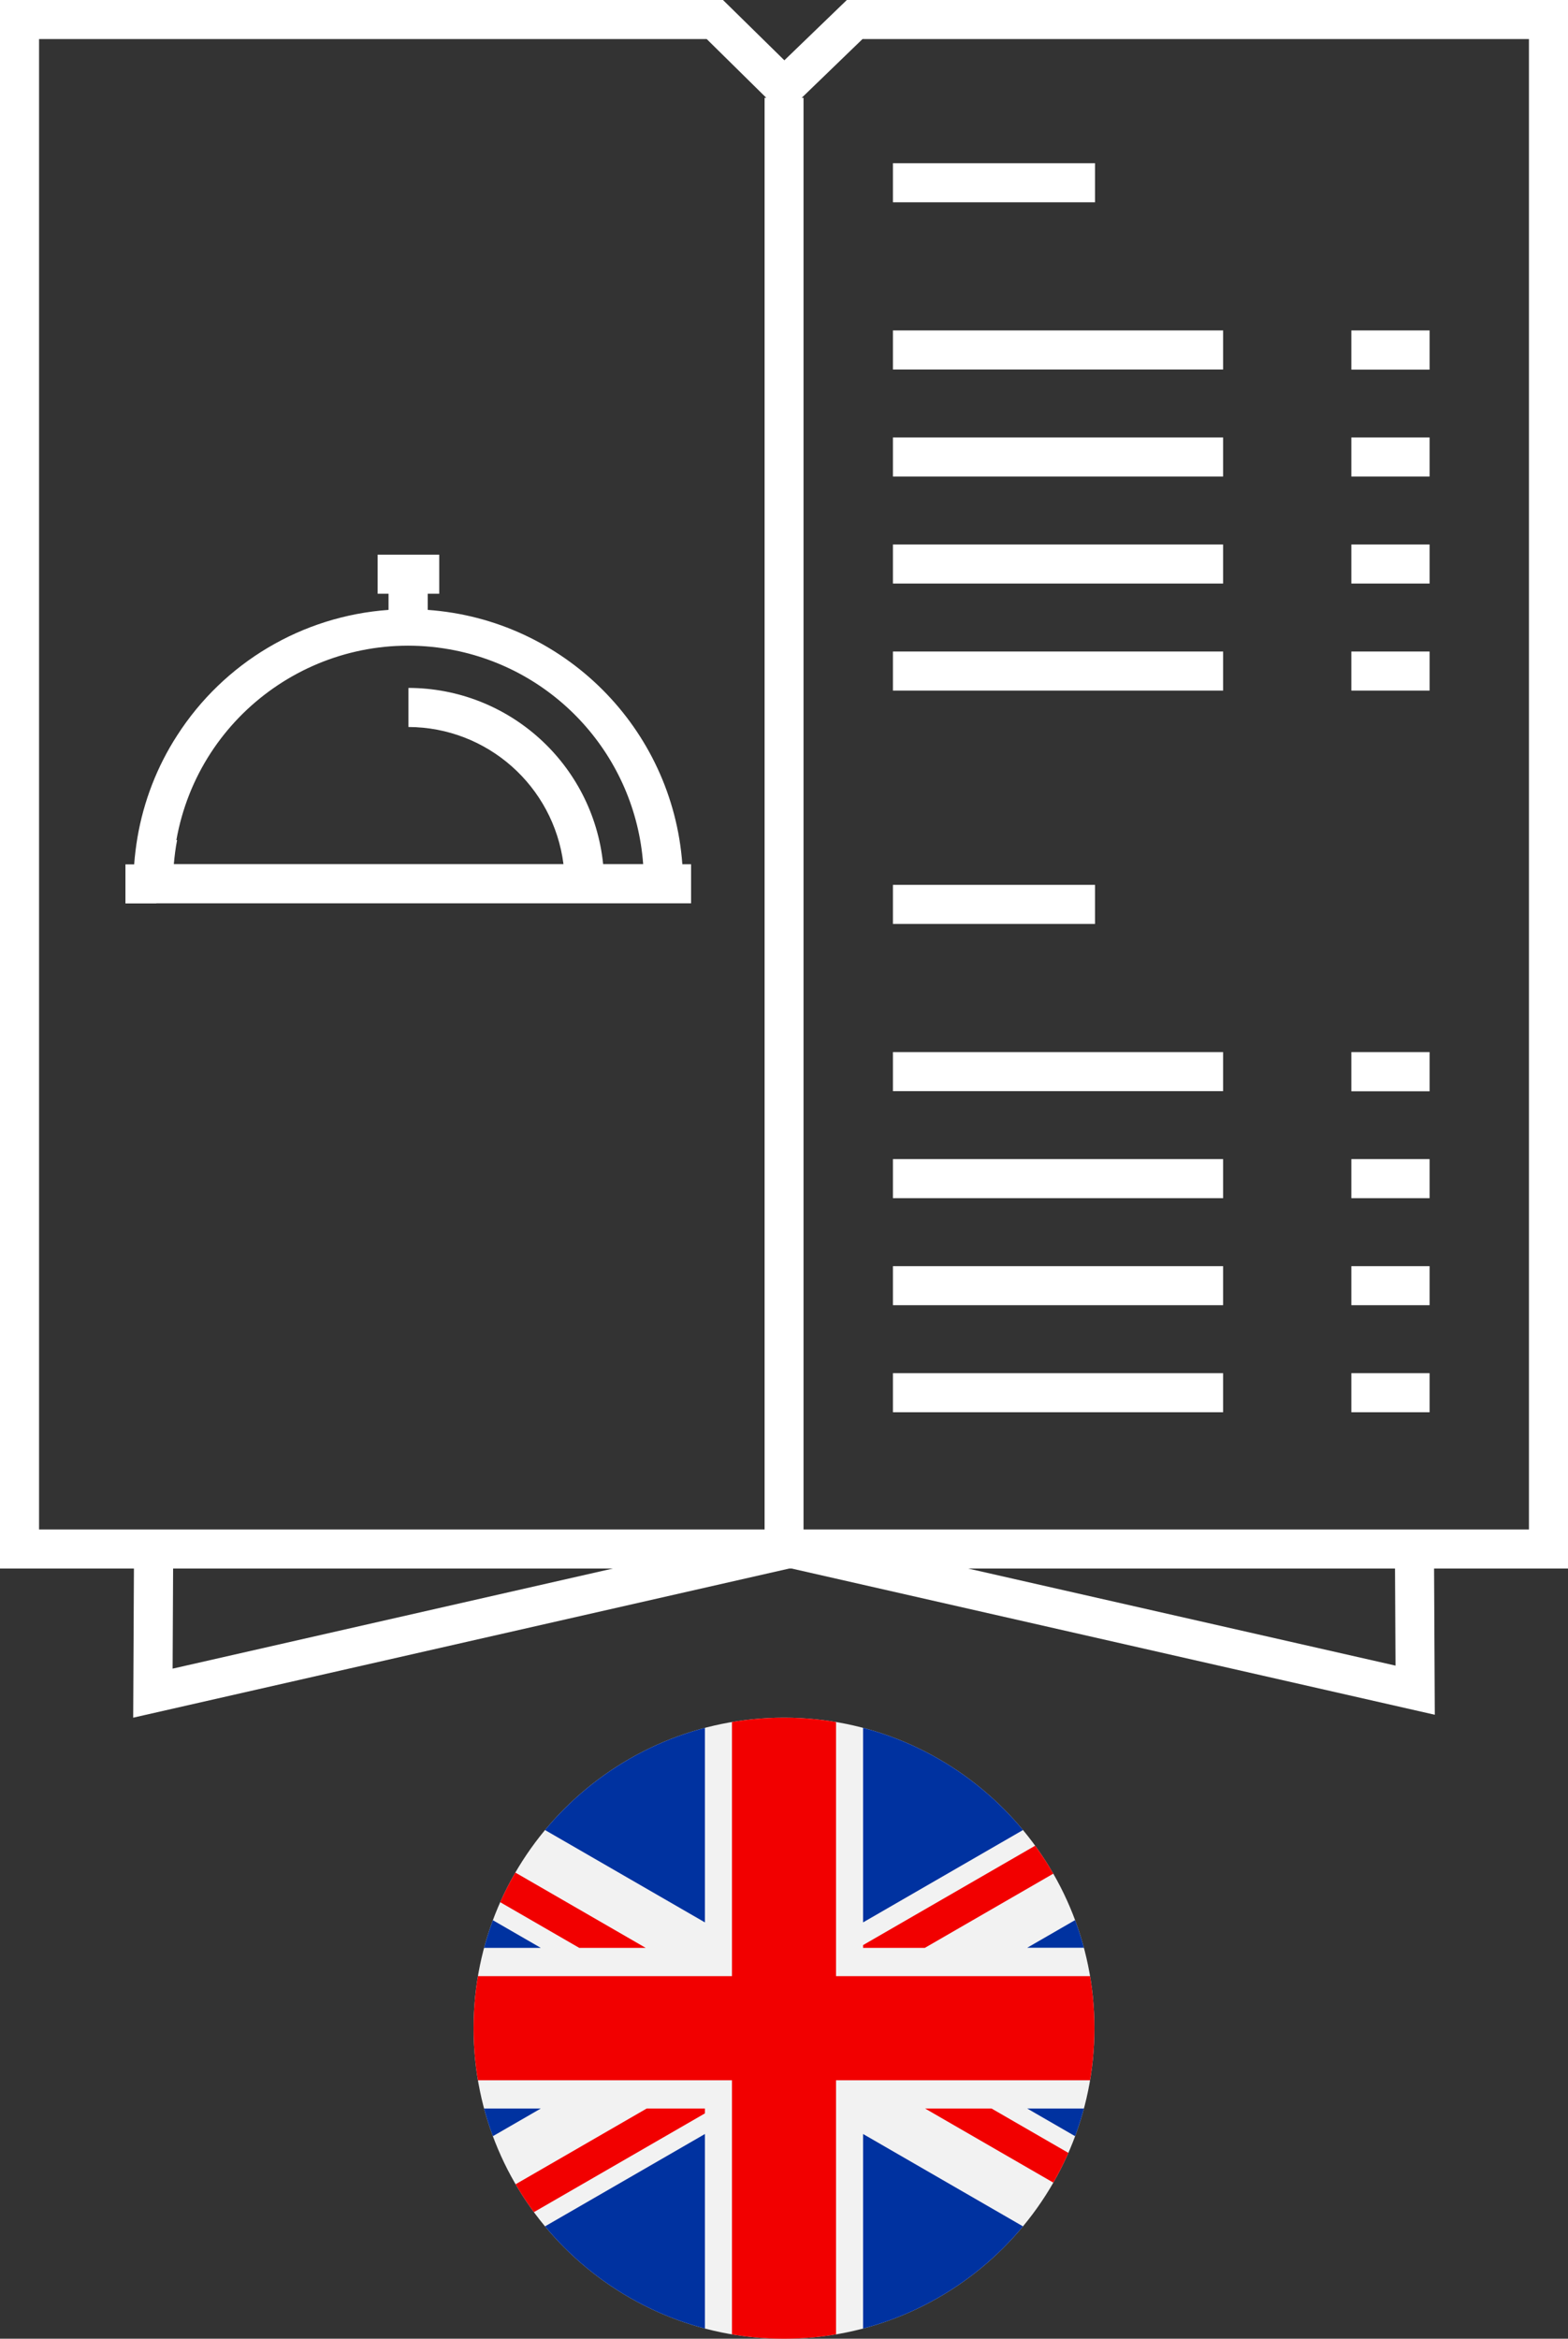 <?xml version="1.0" encoding="UTF-8"?>
<svg xmlns="http://www.w3.org/2000/svg" xmlns:xlink="http://www.w3.org/1999/xlink" id="Layer_2" data-name="Layer 2" viewBox="0 0 129.26 192.73">
  <rect x="0" y="0" width="129.26" height="192.73" fill="#333333" stroke="none"/>
  <defs>
    <style>
      .cls-1 {
        clip-path: url(#clippath);
      }

      .cls-2 {
        clip-rule: evenodd;
        fill: none;
      }

      .cls-2, .cls-3, .cls-4, .cls-5, .cls-6 {
        stroke-width: 0px;
      }

      .cls-3 {
        fill: #0032a0;
      }

      .cls-3, .cls-4 {
        fill-rule: evenodd;
      }

      .cls-4 {
        fill: #f20000;
      }

      .cls-5 {
        fill: #f2f2f2;
      }

      .cls-6 {
        fill: #fff;
      }
    </style>
    <clipPath id="clippath">
      <path class="cls-2" d="m64.63,192.73c-14.13,0-25.59-11.46-25.59-25.59s11.46-25.59,25.59-25.59,25.59,11.46,25.59,25.59-11.46,25.59-25.59,25.59h0Z"></path>
    </clipPath>
  </defs>
  <g id="Layer_1-2" data-name="Layer 1">
    <g>
      <g id="Layer_2-2" data-name="Layer 2">
        <g id="Layer_1-2" data-name="Layer 1-2">
          <path class="cls-6" d="m10.98,141.55l54.08-12.29h.2l53.02,12.05-.06-12.05h11.05V0h-59.46l-5.15,4.97-5.06-4.97H0v129.26h11.04l-.06,12.29ZM3.22,3.22h55.04l4.91,4.84h-.14v117.98H3.22V3.22Zm122.82,0v122.82h-59.8V8.06h-.15l5.01-4.84h54.94Zm-11,134.04l-35.23-8h35.19l.04,8Zm-100.77-8h36.25l-36.29,8.25.04-8.25Z"></path>
          <rect class="cls-6" x="73.61" y="86.7" width="27.22" height="3.22"></rect>
          <polygon class="cls-6" points="116.41 89.93 117.85 89.93 117.85 86.7 116.4 86.7 114.79 86.7 111.4 86.7 111.4 89.93 114.8 89.93 116.41 89.93"></polygon>
          <rect class="cls-6" x="73.61" y="95.52" width="27.22" height="3.22"></rect>
          <polygon class="cls-6" points="116.45 98.74 117.85 98.74 117.85 95.52 116.44 95.52 114.83 95.52 111.4 95.52 111.4 98.74 114.84 98.74 116.45 98.74"></polygon>
          <rect class="cls-6" x="73.61" y="104.34" width="27.22" height="3.22"></rect>
          <polygon class="cls-6" points="116.5 107.56 117.85 107.56 117.85 104.34 116.48 104.34 114.87 104.34 111.4 104.34 111.4 107.56 114.89 107.56 116.5 107.56"></polygon>
          <rect class="cls-6" x="73.61" y="113.16" width="27.22" height="3.22"></rect>
          <polygon class="cls-6" points="116.55 116.38 117.85 116.38 117.85 113.16 116.53 113.16 114.91 113.16 111.4 113.16 111.4 116.38 114.94 116.38 116.55 116.38"></polygon>
          <rect class="cls-6" x="73.61" y="72.92" width="16.66" height="3.22"></rect>
          <rect class="cls-6" x="73.61" y="27.23" width="27.22" height="3.22"></rect>
          <polygon class="cls-6" points="116.12 30.46 117.73 30.46 117.85 30.46 117.85 27.23 117.72 27.23 116.1 27.23 114.49 27.23 111.4 27.23 111.4 30.46 114.51 30.46 116.12 30.46"></polygon>
          <rect class="cls-6" x="73.61" y="36.05" width="27.22" height="3.22"></rect>
          <polygon class="cls-6" points="116.16 39.27 117.77 39.27 117.85 39.27 117.85 36.05 117.76 36.05 116.15 36.05 114.53 36.05 111.4 36.05 111.4 39.27 114.55 39.27 116.16 39.27"></polygon>
          <rect class="cls-6" x="73.61" y="44.87" width="27.22" height="3.22"></rect>
          <polygon class="cls-6" points="116.21 48.09 117.82 48.09 117.85 48.09 117.85 44.87 117.8 44.87 116.19 44.87 114.58 44.87 111.4 44.87 111.4 48.09 114.6 48.09 116.21 48.09"></polygon>
          <rect class="cls-6" x="73.61" y="53.69" width="27.22" height="3.22"></rect>
          <polygon class="cls-6" points="116.25 56.91 117.85 56.91 117.85 54.77 117.85 53.69 117.84 53.69 116.23 53.69 114.62 53.69 111.4 53.69 111.4 56.91 114.64 56.91 116.25 56.91"></polygon>
          <polygon class="cls-6" points="84.42 16.67 90.27 16.67 90.27 16.35 90.27 13.45 77.5 13.45 73.61 13.45 73.61 14.21 73.61 15.87 73.61 16.67 77.14 16.67 84.42 16.67"></polygon>
          <path class="cls-6" d="m12.9,74.44h44.07v-3.22h-.72c-.82-11.23-9.76-20.16-20.99-20.96v-1.33h.95v-3.22h-5.08v3.22h.9v1.33c-7.12.51-13.57,4.34-17.43,10.35-1.65,2.55-2.76,5.42-3.27,8.41-.12.72-.21,1.43-.27,2.21h-.72v3.22s2.54,0,2.54,0Zm1.64-5.21c1.88-10.56,11.96-17.59,22.51-15.72,8.74,1.55,15.32,8.84,15.97,17.7h-3.3c-.84-8.24-7.77-14.51-16.05-14.52v3.22c6.49.02,11.96,4.86,12.78,11.3H14.33c.06-.67.14-1.33.27-1.98"></path>
        </g>
      </g>
      <g class="cls-1">
        <g>
          <rect class="cls-5" x="20.81" y="141.55" width="87.64" height="51.18"></rect>
          <polygon class="cls-4" points="108.45 162.85 108.45 171.43 68.92 171.43 68.92 192.73 60.34 192.73 60.34 171.43 20.81 171.43 20.81 162.85 60.34 162.85 60.34 141.55 68.92 141.55 68.92 162.85 108.45 162.85"></polygon>
          <path class="cls-3" d="m28.89,141.55h29.22v16.87l-29.22-16.87h0Zm42.26,0h29.22l-29.22,16.87v-16.87h0Zm37.3,5.24l-23.77,13.72h23.77v-13.72h0Zm-23.77,26.97h23.77v13.72l-23.77-13.72h0Zm15.69,18.97l-29.22-16.87v16.87h29.22Zm-79.56-18.97h23.77l-23.77,13.72v-13.72h0Zm37.3,2.1l-29.22,16.87h29.22v-16.87h0Zm-13.53-15.34l-23.77-13.72v13.72h23.77Z"></path>
          <g>
            <polygon class="cls-4" points="47.75 160.52 20.81 144.96 20.81 141.8 53.23 160.52 47.75 160.52"></polygon>
            <polygon class="cls-4" points="58.11 174.16 25.94 192.73 20.81 192.73 20.81 192.53 53.31 173.76 58.11 173.76 58.11 174.16"></polygon>
            <polygon class="cls-4" points="108.45 141.92 76.24 160.52 71.15 160.52 71.15 160.29 103.61 141.55 108.45 141.55 108.45 141.92"></polygon>
            <polygon class="cls-4" points="108.45 192.35 76.26 173.76 81.74 173.76 108.45 189.18 108.45 192.35"></polygon>
          </g>
        </g>
      </g>
    </g>
  </g>
</svg>
